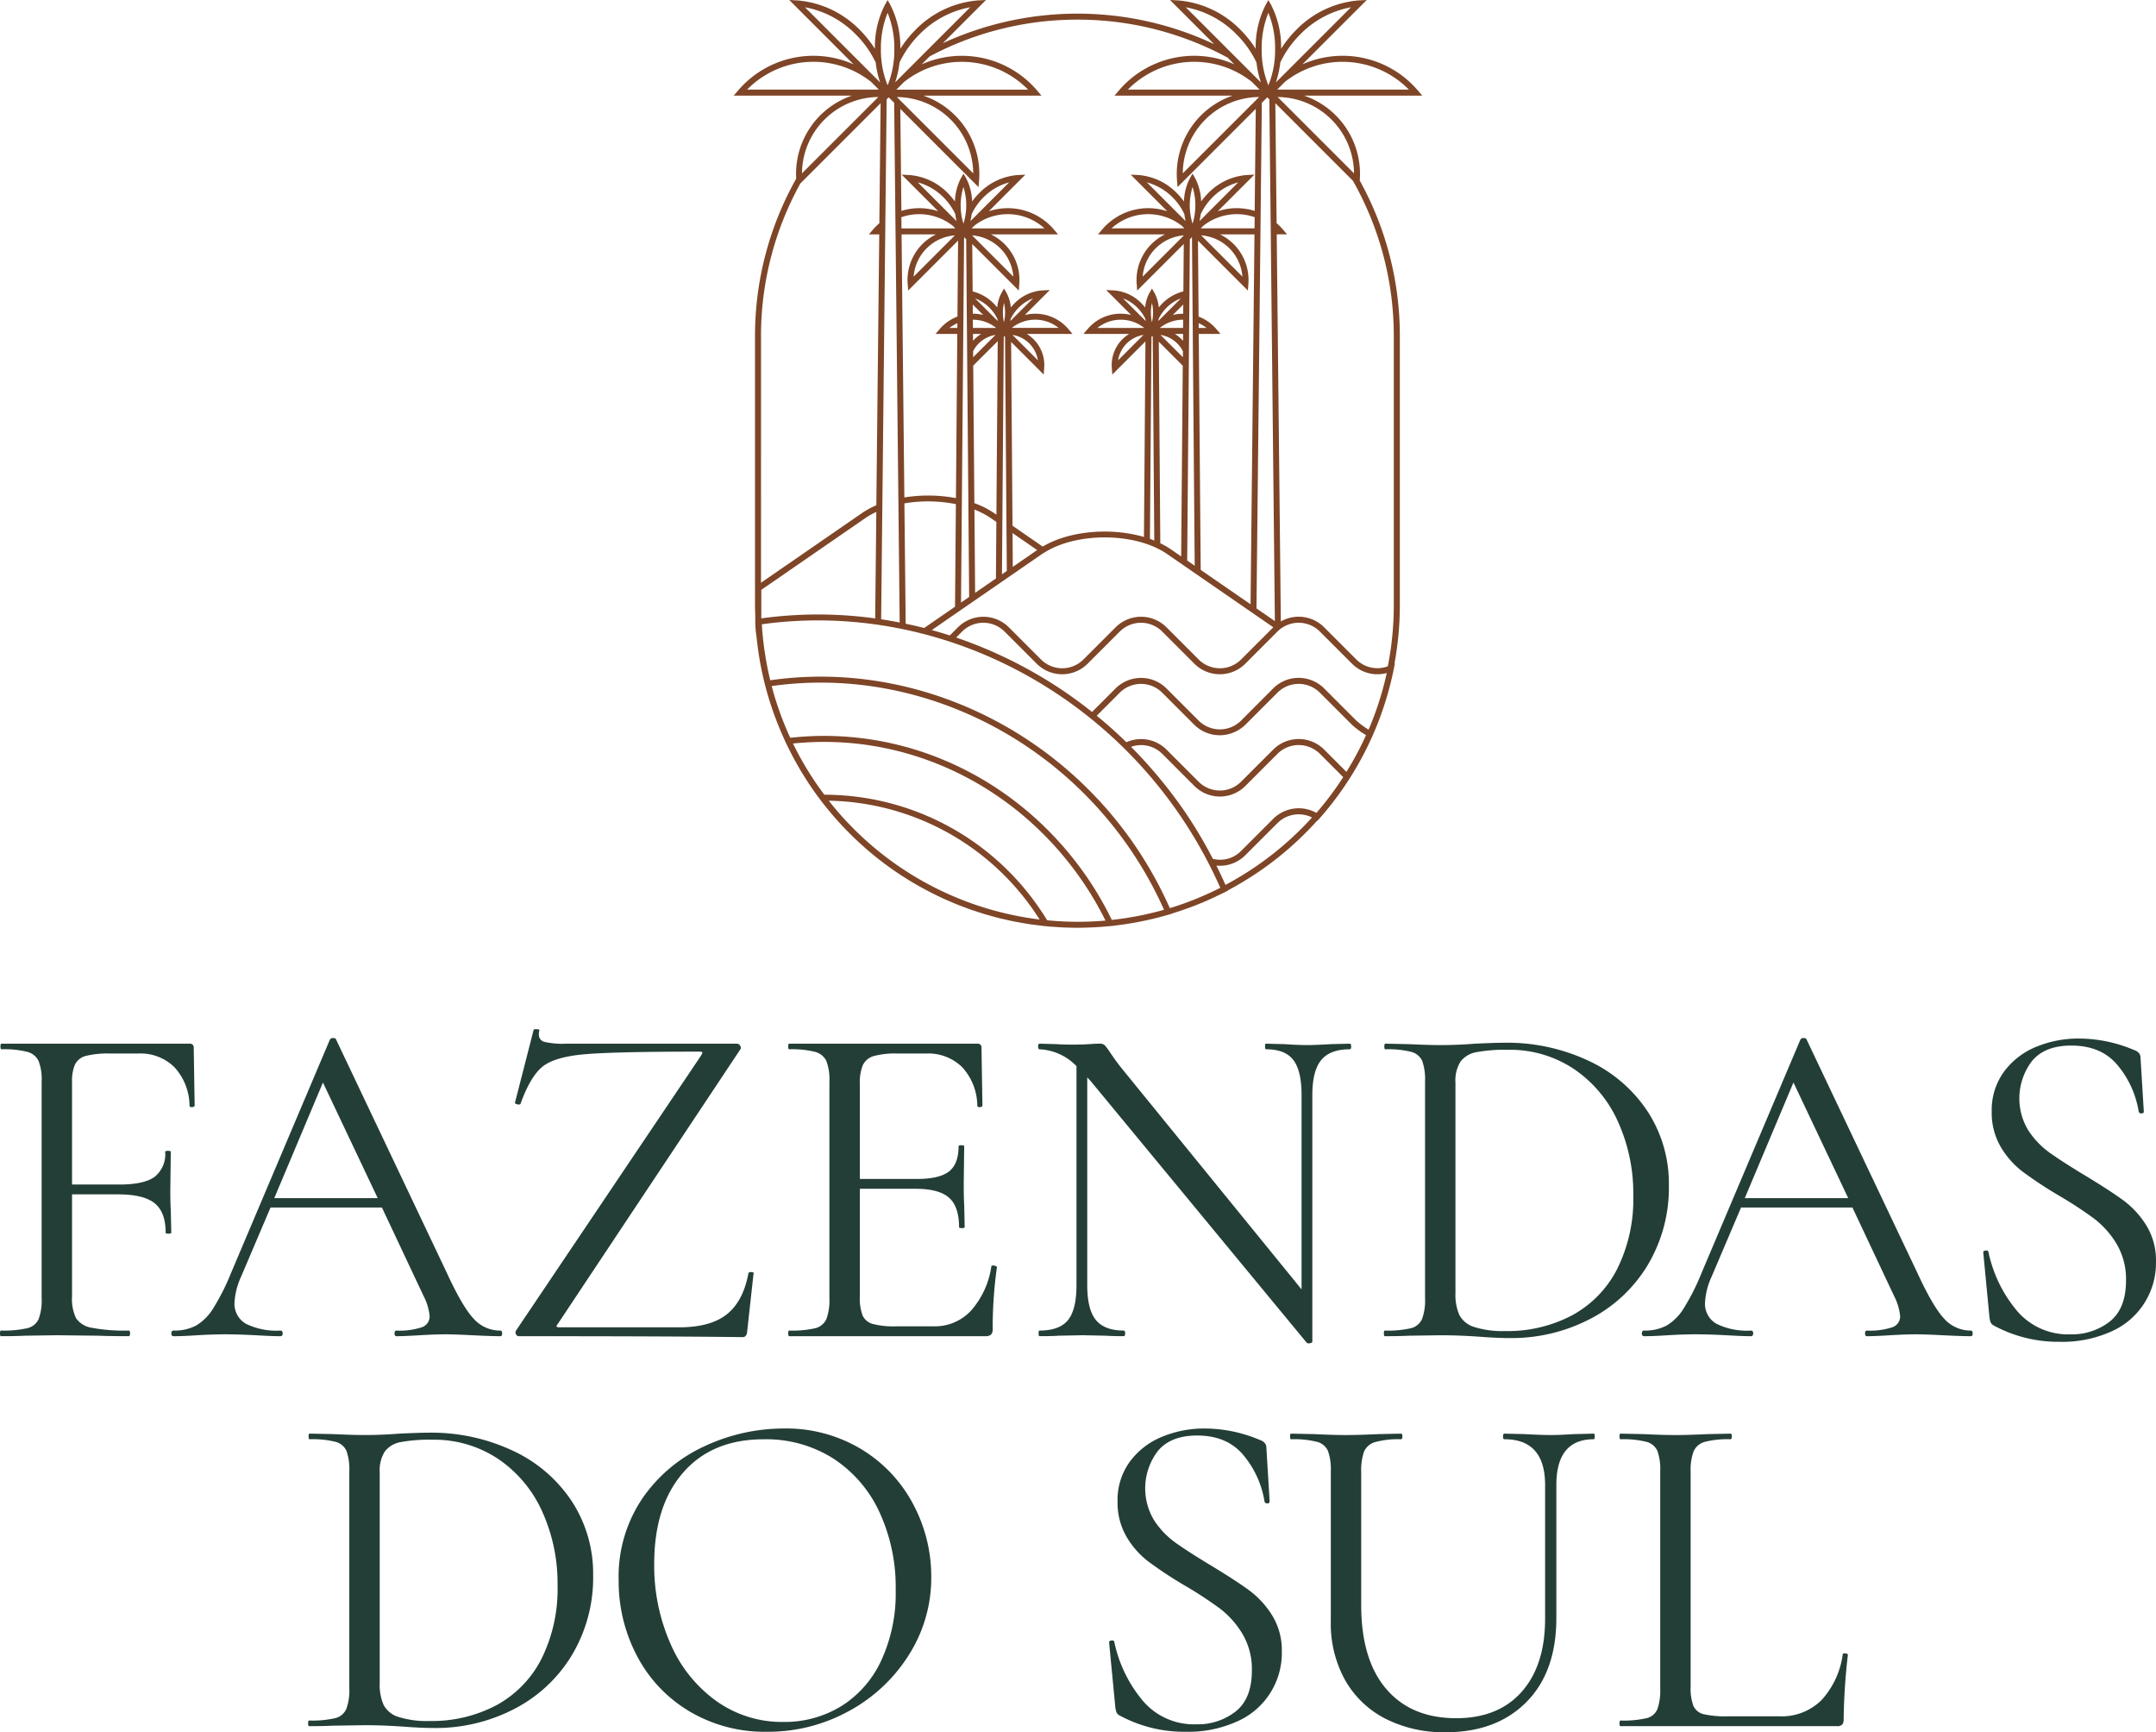 <svg id="Grupo_253" data-name="Grupo 253" xmlns="http://www.w3.org/2000/svg" xmlns:xlink="http://www.w3.org/1999/xlink" width="371.06" height="298.076" viewBox="0 0 371.06 298.076">
  <defs>
    <clipPath id="clip-path">
      <rect id="Retângulo_134" data-name="Retângulo 134" width="371.06" height="298.076" fill="none"/>
    </clipPath>
  </defs>
  <g id="Grupo_252" data-name="Grupo 252" clip-path="url(#clip-path)">
    <path id="Caminho_244" data-name="Caminho 244" d="M33.5,253.33c0,.161-.135.255-.4.283s-.43-.041-.482-.2a9.924,9.924,0,0,0-2.578-6.644,8.306,8.306,0,0,0-6.2-2.376H18.927a15.624,15.624,0,0,0-4.108.4,2.9,2.9,0,0,0-1.894,1.45A7.037,7.037,0,0,0,12.4,249.3v17.637h8.135q4.268,0,6.08-1.328A4.989,4.989,0,0,0,28.43,261.3c0-.107.16-.162.483-.162s.482.055.482.162l-.081,6.523q0,2.336.081,3.544l.081,3.866c0,.109-.161.161-.482.161s-.483-.052-.483-.161q0-3.544-1.894-5.074t-6.322-1.53H12.4v17.557a7.709,7.709,0,0,0,.684,3.745,4.016,4.016,0,0,0,2.7,1.652,30.017,30.017,0,0,0,6.362.482c.161,0,.242.162.242.483s-.081.484-.242.484q-3.3,0-5.153-.081l-7.249-.081-5.477.081q-1.45.082-4.108.081-.161,0-.161-.484c0-.321.054-.483.161-.483a18.3,18.3,0,0,0,4.51-.4A2.844,2.844,0,0,0,6.644,290.1a9.234,9.234,0,0,0,.523-3.584V249.223a8.93,8.93,0,0,0-.523-3.544,2.982,2.982,0,0,0-1.932-1.57,16.3,16.3,0,0,0-4.47-.443c-.108,0-.161-.161-.161-.482s.053-.484.161-.484H32.619a.641.641,0,0,1,.724.725Z" transform="translate(0 -63.108)" fill="#233e37"/>
    <path id="Caminho_245" data-name="Caminho 245" d="M96.787,292.213c0,.322-.109.484-.323.484q-1.531,0-4.751-.162t-4.671-.161q-1.773,0-4.509.161-2.578.162-3.947.162c-.215,0-.322-.162-.322-.484s.107-.483.322-.483a12.3,12.3,0,0,0,4.35-.563,1.968,1.968,0,0,0,1.368-1.933,9.729,9.729,0,0,0-1.046-3.464l-7.168-15.221H56.921l-5.073,11.919a12.347,12.347,0,0,0-1.128,4.429,3.95,3.95,0,0,0,1.973,3.664,11.868,11.868,0,0,0,5.92,1.168c.269,0,.4.162.4.483s-.135.484-.4.484q-1.448,0-4.188-.162-3.062-.16-5.316-.161-2.094,0-4.832.161-2.415.162-4.026.162c-.269,0-.4-.162-.4-.484s.134-.483.4-.483a7.976,7.976,0,0,0,3.825-.846,8.7,8.7,0,0,0,2.98-2.981,38.88,38.88,0,0,0,3.1-6.16l16.993-40.109a.626.626,0,0,1,.564-.241c.268,0,.43.08.484.241L87.2,281.664q2.737,5.96,4.671,8.013a6.093,6.093,0,0,0,4.59,2.053c.214,0,.323.162.323.483M57.566,268.938h17.8l-9.424-19.893Z" transform="translate(-10.361 -62.769)" fill="#233e37"/>
    <path id="Caminho_246" data-name="Caminho 246" d="M151.816,243.836c.161-.268.228-.443.2-.523s-.229-.122-.6-.122q-14.336,0-19.571.445t-7.329,2.133q-2.093,1.692-3.783,6.362c0,.108-.11.162-.323.162a1.062,1.062,0,0,1-.483-.121c-.161-.081-.215-.148-.161-.2l3.222-12.563c0-.053.107-.08.321-.08q.8,0,.645.241a2.11,2.11,0,0,0-.081.645,1.256,1.256,0,0,0,.927,1.288,13.755,13.755,0,0,0,3.745.323h29.4a.647.647,0,0,1,.6.4.516.516,0,0,1-.04.646l-31.328,47.114c-.216.269-.3.442-.243.523s.243.121.564.121h20.537q5.4,0,8.214-2.256t3.705-7.087c.053-.107.214-.162.483-.162s.4.055.4.162l-1.128,10.228a.921.921,0,0,1-.2.523.622.622,0,0,1-.524.283q-12-.163-38.5-.161a.57.57,0,0,1-.564-.363.638.638,0,0,1,.081-.685Z" transform="translate(-31.136 -62.232)" fill="#233e37"/>
    <path id="Caminho_247" data-name="Caminho 247" d="M218.6,280.875a1.186,1.186,0,0,1,.443.081q.2.08.2.241a75.177,75.177,0,0,0-.725,10.63,1.276,1.276,0,0,1-.282.926,1.408,1.408,0,0,1-1.007.282H183.49c-.107,0-.161-.161-.161-.483s.054-.483.161-.483a17.828,17.828,0,0,0,4.47-.4,2.837,2.837,0,0,0,1.934-1.571,9.268,9.268,0,0,0,.522-3.584V249.224a8.957,8.957,0,0,0-.522-3.544,2.983,2.983,0,0,0-1.934-1.57,16.3,16.3,0,0,0-4.47-.443q-.161,0-.161-.483c0-.321.054-.483.161-.483h32.377a.641.641,0,0,1,.725.724l.161,9.906c0,.162-.135.257-.4.283s-.431-.041-.482-.2a9.923,9.923,0,0,0-2.578-6.644,8.307,8.307,0,0,0-6.2-2.377h-4.913a14.2,14.2,0,0,0-4.148.444,2.977,2.977,0,0,0-1.852,1.53,7.814,7.814,0,0,0-.525,3.262v16.35h9.826q3.866,0,5.517-1.29t1.651-4.348q0-.161.483-.161t.483.161l-.081,6.523q0,2.338.081,3.544l.081,3.866c0,.108-.161.161-.484.161s-.482-.053-.482-.161q0-3.544-1.732-5.074t-5.758-1.53h-9.586V286.19a8.387,8.387,0,0,0,.483,3.3,2.721,2.721,0,0,0,1.773,1.45,14.632,14.632,0,0,0,4.026.4h6.443a8.482,8.482,0,0,0,6.443-2.738,14.613,14.613,0,0,0,3.463-7.571c0-.108.107-.161.323-.161" transform="translate(-47.671 -63.109)" fill="#233e37"/>
    <path id="Caminho_248" data-name="Caminho 248" d="M295.327,243.183c0,.323-.081.483-.241.483q-3.382,0-4.913,1.852t-1.53,6.04V294c0,.107-.135.188-.4.243a.617.617,0,0,1-.565-.081L250.63,249.3l-.725-.805v35.758q0,4.19,1.49,6t4.791,1.811c.161,0,.242.161.242.482s-.081.485-.242.485q-2.015,0-3.061-.081l-4.027-.081-4.107.081q-1.13.082-3.3.081c-.108,0-.161-.162-.161-.485s.053-.482.161-.482q3.463,0,4.912-1.811t1.45-6V246.566a9.427,9.427,0,0,0-6.362-2.9c-.161,0-.241-.161-.241-.483s.081-.483.241-.483l2.98.08q.966.082,2.657.081,1.77,0,2.9-.081c.751-.052,1.342-.08,1.772-.08a1.282,1.282,0,0,1,.926.281,10.142,10.142,0,0,1,.925,1.249q.967,1.448,1.934,2.657l31.006,38.095V251.558q0-4.186-1.41-6.04t-4.71-1.852c-.11,0-.162-.161-.162-.483s.052-.483.162-.483l3.139.08q2.417.163,3.948.161,1.449,0,4.026-.161l3.3-.08c.161,0,.241.161.241.483" transform="translate(-62.783 -63.109)" fill="#233e37"/>
    <path id="Caminho_249" data-name="Caminho 249" d="M338.215,293.06q-1.129-.081-2.859-.161t-3.825-.081l-5.477.081q-1.45.081-4.026.08c-.109,0-.162-.161-.162-.484s.053-.482.162-.482a17.848,17.848,0,0,0,4.47-.4,2.836,2.836,0,0,0,1.932-1.571,9.254,9.254,0,0,0,.523-3.584V249.167a9.613,9.613,0,0,0-.482-3.544,2.839,2.839,0,0,0-1.892-1.57,16.307,16.307,0,0,0-4.47-.443c-.108,0-.162-.161-.162-.482s.054-.485.162-.485l4.026.081q3.383.162,5.4.161,3.059,0,6.039-.242,3.544-.16,4.913-.161a32.983,32.983,0,0,1,14.86,3.222,24.494,24.494,0,0,1,10.026,8.779,22.728,22.728,0,0,1,3.544,12.483,25.969,25.969,0,0,1-3.665,13.812,24.852,24.852,0,0,1-9.946,9.262,29.275,29.275,0,0,1-13.692,3.261q-2.337,0-5.4-.241m16.027-3.664a18.733,18.733,0,0,0,7.772-7.973,26.908,26.908,0,0,0,2.779-12.685,29.836,29.836,0,0,0-2.658-12.725,21.562,21.562,0,0,0-7.571-9.02,19.872,19.872,0,0,0-11.356-3.3,27.239,27.239,0,0,0-5.355.4,4.418,4.418,0,0,0-2.779,1.611,6.106,6.106,0,0,0-.887,3.624V285.57a8.6,8.6,0,0,0,.685,3.786,4.342,4.342,0,0,0,2.577,2.053,16.376,16.376,0,0,0,5.357.685,23.669,23.669,0,0,0,11.436-2.7" transform="translate(-83.694 -63.052)" fill="#233e37"/>
    <path id="Caminho_250" data-name="Caminho 250" d="M438.806,292.213c0,.322-.109.484-.323.484q-1.531,0-4.751-.162t-4.671-.161q-1.774,0-4.51.161-2.578.162-3.947.162c-.215,0-.321-.162-.321-.484s.106-.483.321-.483a12.3,12.3,0,0,0,4.349-.563,1.968,1.968,0,0,0,1.368-1.933,9.713,9.713,0,0,0-1.046-3.464l-7.167-15.221H398.94l-5.073,11.919a12.319,12.319,0,0,0-1.129,4.429,3.95,3.95,0,0,0,1.973,3.664,11.868,11.868,0,0,0,5.92,1.168c.269,0,.4.162.4.483s-.135.484-.4.484q-1.447,0-4.188-.162-3.062-.16-5.315-.161-2.1,0-4.833.161-2.415.162-4.026.162c-.269,0-.4-.162-.4-.484s.135-.483.4-.483a7.981,7.981,0,0,0,3.826-.846,8.71,8.71,0,0,0,2.979-2.981,38.752,38.752,0,0,0,3.1-6.16l16.993-40.109a.626.626,0,0,1,.565-.241q.4,0,.483.241l19.006,40.028q2.737,5.96,4.672,8.013a6.092,6.092,0,0,0,4.589,2.053c.214,0,.323.162.323.483m-39.221-23.275h17.8l-9.424-19.893Z" transform="translate(-99.296 -62.769)" fill="#233e37"/>
    <path id="Caminho_251" data-name="Caminho 251" d="M469.017,257.288a14.4,14.4,0,0,0,3.745,3.906q2.214,1.572,6.081,3.906,4.268,2.58,6.564,4.268a15.659,15.659,0,0,1,3.945,4.309A11.466,11.466,0,0,1,491,279.92a12.852,12.852,0,0,1-7.611,11.959,20.457,20.457,0,0,1-8.98,1.811,23.274,23.274,0,0,1-11.356-2.819,1.145,1.145,0,0,1-.524-.565,4.428,4.428,0,0,1-.2-.966l-1.047-10.952c-.053-.214.066-.349.363-.4s.469.029.523.243a23.093,23.093,0,0,0,4.792,9.986,11.52,11.52,0,0,0,9.3,4.188,10.565,10.565,0,0,0,6.805-2.215q2.778-2.213,2.779-7.047a11.892,11.892,0,0,0-1.611-6.282,15.5,15.5,0,0,0-3.906-4.389,70.053,70.053,0,0,0-6.242-4.068,69.748,69.748,0,0,1-6.08-4.027,14.743,14.743,0,0,1-3.745-4.268,11.6,11.6,0,0,1-1.53-6.04,11.185,11.185,0,0,1,2.134-6.886,12.919,12.919,0,0,1,5.558-4.268,18.962,18.962,0,0,1,7.288-1.41,24.465,24.465,0,0,1,9.423,1.933q1.209.4,1.208,1.369l.565,9.262c0,.215-.135.322-.4.322s-.431-.107-.483-.322a16.514,16.514,0,0,0-3.463-7.772q-2.822-3.583-8.135-3.584-4.512,0-6.724,2.617a10.582,10.582,0,0,0-.686,11.959" transform="translate(-119.944 -62.798)" fill="#233e37"/>
    <path id="Caminho_252" data-name="Caminho 252" d="M88.014,383.741q-1.129-.081-2.859-.161T81.33,383.5l-5.477.081q-1.45.081-4.026.08c-.109,0-.162-.161-.162-.484s.053-.483.162-.483a17.845,17.845,0,0,0,4.47-.4,2.836,2.836,0,0,0,1.932-1.571,9.238,9.238,0,0,0,.523-3.584V339.848a9.615,9.615,0,0,0-.482-3.544,2.841,2.841,0,0,0-1.892-1.57,16.309,16.309,0,0,0-4.47-.443c-.108,0-.162-.161-.162-.483s.054-.485.162-.485l4.026.081q3.383.163,5.4.161,3.059,0,6.04-.243,3.543-.16,4.913-.16a32.982,32.982,0,0,1,14.86,3.221,24.5,24.5,0,0,1,10.026,8.779,22.728,22.728,0,0,1,3.545,12.483,25.971,25.971,0,0,1-3.666,13.812,24.852,24.852,0,0,1-9.946,9.262,29.275,29.275,0,0,1-13.692,3.261q-2.336,0-5.4-.241m16.027-3.664a18.734,18.734,0,0,0,7.772-7.973,26.909,26.909,0,0,0,2.779-12.685,29.834,29.834,0,0,0-2.658-12.725,21.559,21.559,0,0,0-7.571-9.02,19.871,19.871,0,0,0-11.356-3.3,27.248,27.248,0,0,0-5.355.4,4.418,4.418,0,0,0-2.779,1.611,6.107,6.107,0,0,0-.886,3.625v36.241a8.6,8.6,0,0,0,.684,3.786,4.342,4.342,0,0,0,2.577,2.053,16.377,16.377,0,0,0,5.357.685,23.67,23.67,0,0,0,11.436-2.7" transform="translate(-18.635 -86.632)" fill="#233e37"/>
    <path id="Caminho_253" data-name="Caminho 253" d="M156.091,380.868a23.987,23.987,0,0,1-9.02-9.5,27.5,27.5,0,0,1-3.182-13.088,23.967,23.967,0,0,1,4.19-14.215,26.228,26.228,0,0,1,10.751-8.9,32.156,32.156,0,0,1,13.409-2.978,25.056,25.056,0,0,1,13.45,3.584,24.289,24.289,0,0,1,8.9,9.462,26.393,26.393,0,0,1,3.1,12.484,24.681,24.681,0,0,1-3.866,13.449,27.772,27.772,0,0,1-10.348,9.664,28.818,28.818,0,0,1-14.053,3.544,25.4,25.4,0,0,1-13.331-3.5m26.014-.846a18.273,18.273,0,0,0,6.926-7.812,27.436,27.436,0,0,0,2.537-12.241,30.761,30.761,0,0,0-2.819-13.451,21.96,21.96,0,0,0-7.933-9.181,21.57,21.57,0,0,0-11.961-3.3q-8.86,0-13.852,5.718t-4.993,15.7a33.158,33.158,0,0,0,2.819,13.813,23.628,23.628,0,0,0,7.893,9.825,19.473,19.473,0,0,0,11.516,3.584,18.671,18.671,0,0,0,9.866-2.659" transform="translate(-37.415 -86.377)" fill="#233e37"/>
    <path id="Caminho_254" data-name="Caminho 254" d="M265.695,347.969a14.41,14.41,0,0,0,3.745,3.906q2.214,1.571,6.081,3.906,4.268,2.579,6.564,4.268a15.666,15.666,0,0,1,3.946,4.309,11.466,11.466,0,0,1,1.652,6.243,12.852,12.852,0,0,1-7.611,11.959,20.453,20.453,0,0,1-8.979,1.812,23.278,23.278,0,0,1-11.356-2.819,1.14,1.14,0,0,1-.523-.565,4.367,4.367,0,0,1-.2-.966l-1.048-10.952c-.053-.214.067-.348.363-.4s.469.029.523.243a23.094,23.094,0,0,0,4.792,9.986,11.52,11.52,0,0,0,9.3,4.188,10.566,10.566,0,0,0,6.805-2.215q2.778-2.213,2.779-7.047a11.892,11.892,0,0,0-1.611-6.282,15.5,15.5,0,0,0-3.906-4.39,69.757,69.757,0,0,0-6.242-4.066,69.685,69.685,0,0,1-6.08-4.028,14.731,14.731,0,0,1-3.746-4.268,11.6,11.6,0,0,1-1.53-6.04,11.184,11.184,0,0,1,2.134-6.885,12.92,12.92,0,0,1,5.558-4.268,18.947,18.947,0,0,1,7.288-1.41,24.449,24.449,0,0,1,9.422,1.933q1.21.4,1.208,1.369l.565,9.262c0,.215-.135.322-.4.322s-.431-.107-.482-.322a16.512,16.512,0,0,0-3.463-7.772q-2.821-3.582-8.135-3.584-4.511,0-6.724,2.617a10.582,10.582,0,0,0-.686,11.959" transform="translate(-67.074 -86.377)" fill="#233e37"/>
    <path id="Caminho_255" data-name="Caminho 255" d="M336.939,334.348c-.162,0-.241-.161-.241-.483s.078-.483.241-.483l3.463.081q2.9.163,4.591.161,1.37,0,3.946-.161l3.382-.081q.161,0,.161.483t-.161.483q-6.443,0-6.442,7.893v22.872q0,9.263-5.155,14.457t-13.853,5.194a22.2,22.2,0,0,1-10.428-2.335,16.7,16.7,0,0,1-6.927-6.645,20.045,20.045,0,0,1-2.456-10.107V339.906a9.612,9.612,0,0,0-.484-3.544,2.841,2.841,0,0,0-1.894-1.57,16.284,16.284,0,0,0-4.469-.443c-.109,0-.161-.161-.161-.483s.052-.483.161-.483l3.946.081q3.382.163,5.477.161,2.253,0,5.638-.161l3.864-.081q.243,0,.243.483t-.243.483a15.057,15.057,0,0,0-4.429.483,2.956,2.956,0,0,0-1.934,1.652,9.968,9.968,0,0,0-.482,3.583v22.793q0,9.422,4.309,14.456t12.04,5.034q7.248,0,11.276-4.551t4.025-12.6V342.241q0-7.892-7.006-7.893" transform="translate(-78.022 -86.689)" fill="#233e37"/>
    <path id="Caminho_256" data-name="Caminho 256" d="M388.916,376.872a8.65,8.65,0,0,0,.483,3.383,2.594,2.594,0,0,0,1.772,1.409,17.131,17.131,0,0,0,4.188.363h8.778a9.748,9.748,0,0,0,7.329-2.819,14.562,14.562,0,0,0,3.623-7.813c0-.161.147-.227.443-.2s.442.121.442.282a106.269,106.269,0,0,0-.724,11.034,1.426,1.426,0,0,1-.24.926,1.26,1.26,0,0,1-.967.282H376.836c-.109,0-.161-.161-.161-.484s.052-.483.161-.483a17.8,17.8,0,0,0,4.469-.4,2.7,2.7,0,0,0,1.893-1.571,9.952,9.952,0,0,0,.483-3.584V339.906a9.616,9.616,0,0,0-.483-3.544,2.846,2.846,0,0,0-1.893-1.57,16.335,16.335,0,0,0-4.469-.443c-.109,0-.161-.161-.161-.483s.052-.483.161-.483l3.946.081q3.382.163,5.477.161,2.253,0,5.638-.161l3.866-.081c.16,0,.241.161.241.483s-.081.483-.241.483a15.918,15.918,0,0,0-4.39.443,2.959,2.959,0,0,0-1.934,1.612,9.235,9.235,0,0,0-.523,3.583Z" transform="translate(-97.946 -86.689)" fill="#233e37"/>
    <path id="Caminho_257" data-name="Caminho 257" d="M274.26,19.843a14.257,14.257,0,0,0-5.444-3.391h20.337l-.727-.852a17.03,17.03,0,0,0-19.9-4.528L279.6,0l-1.337.067A16.956,16.956,0,0,0,267.407,5.2,18.819,18.819,0,0,0,264.858,8.4,15.915,15.915,0,0,0,263.121.8l-.448-.782L262.226.8a15.906,15.906,0,0,0-1.737,7.6A18.821,18.821,0,0,0,257.939,5.2,16.953,16.953,0,0,0,247.081.067L245.743,0l7.6,7.6a55.328,55.328,0,0,0-46.711-.164L214.07,0l-1.338.067A16.953,16.953,0,0,0,201.874,5.2,18.823,18.823,0,0,0,199.325,8.4,15.9,15.9,0,0,0,197.588.8L197.14.014,196.692.8a15.915,15.915,0,0,0-1.738,7.6A18.811,18.811,0,0,0,192.406,5.2,16.953,16.953,0,0,0,181.547.067L180.209,0l11.074,11.073a17.03,17.03,0,0,0-19.9,4.528l-.727.852H191a14.208,14.208,0,0,0-9.591,14.29,55.126,55.126,0,0,0-7.091,27.095v46.327c0,.579.026,1.153.044,1.729v.993a17.764,17.764,0,0,0,.229,2.759v0a54.972,54.972,0,0,0,4.391,16.714c.012.027.022.056.034.083.052.118.1.237.156.354.076.172.149.347.226.518s.146.326.221.488c.11.235.232.463.346.7.093.19.187.378.282.568.033.064.063.127.1.192.177.35.352.7.537,1.046q.164.306.332.61c.078.141.161.278.239.417.24.428.479.855.73,1.275l.167.281c.026.043.055.085.081.13.141.231.289.457.431.687.192.306.379.614.577.915q1.36,2.075,2.9,4.008c.08.1.162.2.242.3q.666.827,1.359,1.629c.1.121.211.238.317.357q.674.765,1.376,1.5l.343.356q.713.736,1.45,1.444l.33.315q.781.738,1.592,1.443c.085.075.169.151.255.224.623.537,1.256,1.063,1.9,1.57l.01.008q1.991,1.567,4.121,2.949c.139.09.28.175.421.264.539.343,1.083.679,1.634,1,.242.142.486.278.73.417.457.259.915.514,1.379.76q.44.234.886.46.529.27,1.064.528l.115.054.1.047c.325.155.651.31.98.458.346.157.7.308,1.047.458l.438.188c.266.11.53.223.8.329.349.139.7.269,1.052.4.235.088.468.18.7.265.185.067.37.138.557.2.361.125.728.238,1.092.357.315.1.629.21.947.307l.1.033c.392.119.79.223,1.185.334.1.027.192.055.288.081.356.1.709.2,1.067.29s.733.172,1.1.256c.338.077.674.161,1.014.233l.556.115c.289.058.582.1.873.158.357.065.715.132,1.075.191.251.041.5.086.753.124.213.032.429.055.643.084.393.054.788.1,1.183.149.3.034.6.076.9.106l.155.014.825.082-.007-.011c.107.009.214.012.321.021.246.019.5.034.743.05s.473.037.712.049c.07,0,.143,0,.214.007.135.007.271.013.407.017q1,.04,2.013.043c.038,0,.075,0,.112,0h.044c.83,0,1.664-.027,2.5-.064.189-.008.374-.016.562-.026s.4-.023.593-.037c.469-.03.938-.071,1.406-.114.19-.018.383-.024.572-.043l.732-.075,0-.007c.348-.04.693-.092,1.039-.138.286-.039.572-.077.857-.12.149-.023.3-.05.448-.073l.118-.019q1.069-.171,2.128-.383l.375-.078c.274-.057.548-.114.82-.175.544-.121,1.088-.248,1.628-.387s1.1-.295,1.649-.453c.1-.029.2-.053.3-.084l.561-.165-.011-.026a55.248,55.248,0,0,0,5.239-1.893l.034-.014c.773-.327,1.538-.677,2.3-1.041l.274-.132c.443-.215.889-.411,1.328-.639l.429-.221-.015-.034A55.836,55.836,0,0,0,271.082,141.2l.045.03.3-.337a55.414,55.414,0,0,0,12.827-25.771l.195-.974-.075.033a55.5,55.5,0,0,0,.924-10.021V57.837a55.139,55.139,0,0,0-6.9-26.763,14.273,14.273,0,0,0-4.137-11.231m-.729.73a13.246,13.246,0,0,1,3.878,9.258L264.272,16.695a13.24,13.24,0,0,1,9.258,3.878M195,106.415a71.891,71.891,0,0,0-19.6-.009V101.5l17.928-12.365a13.252,13.252,0,0,1,1.868-1.048ZM196.974,17.1l.165-.166.187-.187.263.263.679.678.947,89.433c-1.059-.207-2.121-.4-3.189-.56Zm11.809,19.731a10.559,10.559,0,0,0,.223,1.222l-6.668-6.669a9.807,9.807,0,0,1,4.446,2.6,10.219,10.219,0,0,1,2,2.847m4.827-2.847a9.816,9.816,0,0,1,4.447-2.6l-6.669,6.669a10.879,10.879,0,0,0,.224-1.222,10.183,10.183,0,0,1,2-2.847m2.418,20.875c.016.132.041.258.064.386l-3.9-3.9a6.908,6.908,0,0,1,2.474,1.609,7.066,7.066,0,0,1,1.362,1.907m3.657-1.907a6.915,6.915,0,0,1,2.474-1.609l-3.9,3.9c.023-.127.049-.252.064-.383a7.076,7.076,0,0,1,1.362-1.909M218.64,91.73l4.236,2.922-4.193,2.891ZM212.2,102.012l-.118-14.324a13.975,13.975,0,0,1,2.79,1.447l.983.678-.073,9.73-2.172,1.5Zm-.38-45.584-.012-1.414a6.439,6.439,0,0,1,3.967,1.373l.04.041Zm1.436,1.033a6.254,6.254,0,0,0-1.168.915c-.088.087-.166.184-.249.277l-.01-1.192Zm-.438,1.644a5.254,5.254,0,0,1,2.893-1.477l-3.85,3.848-.007-1.045a5.245,5.245,0,0,1,.964-1.326m3.272-.4-.226,29.857-.407-.28a14.973,14.973,0,0,0-3.386-1.7l-.2-23.665Zm1.563,39.543-.834.575.311-40.96.042.074.057-.1.118.118Zm.915-41.865a6.434,6.434,0,0,1,8,.041h-8.037Zm-1.4-.926a7.519,7.519,0,0,1,0-3.334,7.545,7.545,0,0,1,0,3.334M213.6,54.2a7.462,7.462,0,0,0-1.786-.223H211.8L211.79,52.4ZM208.718,40.5l-7.1,7.1a7.707,7.707,0,0,1,7.1-7.1M203.126,42a8.736,8.736,0,0,0-2.533,6.877l.087,1.115,8.587-8.587-.109,13.069a7.484,7.484,0,0,0-3.04,2.131l-.727.852h3.741L208.9,85.714a25.971,25.971,0,0,0-8.878-.118l-.48-45.266h5.931A8.709,8.709,0,0,0,203.126,42m6.023,13.612-.006.814h-1.36a6.433,6.433,0,0,1,1.366-.814M210.3,40.808l.359.36.514,61.552-1.4.963Zm1.742-1.956a9.363,9.363,0,0,1,12.091.446H211.6Zm-1.85-.362a10.565,10.565,0,0,1,0-6.308,10.549,10.549,0,0,1,0,6.308m-1.4.808h-9.265l-.02-1.921a9.3,9.3,0,0,1,8.84,1.476ZM200.03,86.614a24.593,24.593,0,0,1,8.859.135l-.147,17.65-5.314,3.664c-1.054-.271-2.115-.512-3.178-.736ZM223.7,95.339c.067-.045.137-.086.208-.127l.18-.109c5.679-3.6,15.767-3.486,21.166.236l18.266,12.6-.008.007-5.536,5.535a5.163,5.163,0,0,1-7.3,0l-5.536-5.535a6.194,6.194,0,0,0-8.763,0l-5.535,5.535a5.164,5.164,0,0,1-7.3,0l-5.536-5.535a6.2,6.2,0,0,0-8.764,0l-1.4,1.4q-1.54-.5-3.1-.926Zm17.793-40.484c.016.132.042.258.064.386l-3.9-3.9a6.917,6.917,0,0,1,2.475,1.609,7.063,7.063,0,0,1,1.362,1.907m-.209,1.572h-8.037a6.433,6.433,0,0,1,8-.041Zm3.866-3.479a6.918,6.918,0,0,1,2.474-1.609l-3.9,3.9c.022-.127.048-.252.065-.383a7.058,7.058,0,0,1,1.362-1.909m3.055-16.12a10.7,10.7,0,0,0,.222,1.222l-6.668-6.669a9.806,9.806,0,0,1,4.446,2.6,10.235,10.235,0,0,1,2,2.847m4.826-2.847a9.819,9.819,0,0,1,4.448-2.6l-6.669,6.669a11.047,11.047,0,0,0,.223-1.222,10.2,10.2,0,0,1,2-2.847m-2.363,21.632a6.417,6.417,0,0,1,1.366.814h-1.359Zm.016,1.847h3.741l-.727-.852a7.484,7.484,0,0,0-3.04-2.131l-.109-13.069,8.587,8.587.087-1.116a8.719,8.719,0,0,0-4.883-8.549h5.935l-.674,63.652-8.58-5.918Zm.414-16.965a7.709,7.709,0,0,1,7.1,7.1Zm9.19-1.2h-9.265l.447-.447a9.3,9.3,0,0,1,8.838-1.474Zm-10.669-.808a10.565,10.565,0,0,1,0-6.308,10.549,10.549,0,0,1,0,6.308m-1.4.808H235.675a9.363,9.363,0,0,1,12.09-.447Zm.938,1.87.359-.36.471,56.54-1.291-.89Zm-1.428,17.207a6.282,6.282,0,0,0-1.169-.915h1.428l-.01,1.192c-.083-.093-.161-.19-.249-.277m.234,2.056-.009,1.045L244.1,57.628a5.261,5.261,0,0,1,3.857,2.8m-3.961-4,.04-.041A6.438,6.438,0,0,1,248,55.013l-.011,1.414Zm-.186,2.37,4.126,4.127-.274,32.824-1.825-1.259a13.6,13.6,0,0,0-1.766-1.007Zm4.2-4.816H248a7.458,7.458,0,0,0-1.786.223l1.806-1.806Zm-5.559-.187a7.26,7.26,0,0,1,.186-1.667,7.575,7.575,0,0,1,0,3.334,7.274,7.274,0,0,1-.186-1.667m.1,4.076.029-.029.057.1.057-.1.074.075.267,35.1c-.247-.1-.494-.2-.749-.293Zm18.072,46.82.921-87.005.679-.678.262-.263.187.187.166.166.951,89.776Zm14.809-94.054A16.029,16.029,0,0,1,286.86,15.42H264.183l1.327-1.328a16.009,16.009,0,0,1,9.922-3.458m-10.708.109a17.508,17.508,0,0,1,3.413-4.811,16.405,16.405,0,0,1,8.756-4.683L263.965,14.178a16.547,16.547,0,0,0,.759-3.434m-2.052-8.537a16.067,16.067,0,0,1,1.155,6.239,16.068,16.068,0,0,1-1.155,6.239,16.1,16.1,0,0,1-1.154-6.239,16.094,16.094,0,0,1,1.154-6.239m-14.219-.956a16.407,16.407,0,0,1,8.756,4.683,17.5,17.5,0,0,1,3.413,4.811,16.576,16.576,0,0,0,.758,3.433Zm12.71,14.17H238.487a16,16,0,0,1,21.347-1.329ZM229.807,3.379A54.126,54.126,0,0,1,255.664,9.92l1.152,1.153A17.028,17.028,0,0,0,236.921,15.6l-.727.852H256.53a14.243,14.243,0,0,0-9.581,14.623l.088,1.116L260.5,18.727l-.186,17.568a10.28,10.28,0,0,0-6.351.056l6.3-6.3-1.338.067a10.346,10.346,0,0,0-6.626,3.131,11.511,11.511,0,0,0-1.2,1.421,9.326,9.326,0,0,0-1.032-4.012l-.448-.78-.448.78a9.353,9.353,0,0,0-1.031,4.013,11.528,11.528,0,0,0-1.2-1.421,10.341,10.341,0,0,0-6.626-3.131l-1.338-.067,6.3,6.3a10.4,10.4,0,0,0-11.2,3.127l-.727.852H244.89a8.732,8.732,0,0,0-4.88,8.549l.088,1.115,8.011-8.011-.068,8.159a7.76,7.76,0,0,0-3.625,2.076,8.193,8.193,0,0,0-.608.69,6.442,6.442,0,0,0-.723-2.481l-.448-.781-.448.781a6.4,6.4,0,0,0-.723,2.481,8.221,8.221,0,0,0-.609-.69,7.432,7.432,0,0,0-4.763-2.248l-1.338-.066,4.3,4.3a7.43,7.43,0,0,0-7.477,2.4l-.727.852h7.869a6.211,6.211,0,0,0-1.169.915,6.3,6.3,0,0,0-1.827,4.957l.089,1.117,5.7-5.7L241.257,92.4c-5.625-1.646-12.8-1.11-17.422,1.656l-5.2-3.589-.24-31.629L224,64.449l.087-1.117a6.268,6.268,0,0,0-2.995-5.872h7.869l-.727-.852a7.432,7.432,0,0,0-7.479-2.4l4.3-4.3-1.338.066a7.432,7.432,0,0,0-4.762,2.248,8.479,8.479,0,0,0-.61.69,6.4,6.4,0,0,0-.721-2.481l-.448-.781-.448.781a6.4,6.4,0,0,0-.722,2.481,8.226,8.226,0,0,0-.61-.69,7.762,7.762,0,0,0-3.624-2.077l-.068-8.157,8.011,8.011.087-1.116a8.729,8.729,0,0,0-4.879-8.549h11.551l-.727-.852a10.4,10.4,0,0,0-11.2-3.127l6.3-6.3-1.338.067a10.346,10.346,0,0,0-6.626,3.131,11.567,11.567,0,0,0-1.2,1.421,9.347,9.347,0,0,0-1.032-4.012l-.448-.78-.448.78a9.339,9.339,0,0,0-1.03,4.012,11.583,11.583,0,0,0-1.2-1.421,10.342,10.342,0,0,0-6.626-3.131l-1.338-.067,6.3,6.3a10.278,10.278,0,0,0-6.35-.056l-.186-17.568,13.465,13.465.089-1.116a14.239,14.239,0,0,0-9.583-14.623H223.62l-.727-.852A17.03,17.03,0,0,0,203,11.073l1.363-1.362a54.1,54.1,0,0,1,25.448-6.333m31.268,13.316L247.938,29.83a13.242,13.242,0,0,1,13.137-13.136M248.136,40.5l-7.1,7.1a7.709,7.709,0,0,1,7.1-7.1m-6.959,17.132L236.805,62a5.27,5.27,0,0,1,4.371-4.37m-22.54,0a5.268,5.268,0,0,1,4.37,4.37ZM211.677,40.5a7.711,7.711,0,0,1,7.1,7.1Zm-12.938-23.8A13.242,13.242,0,0,1,211.875,29.83Zm-.09-1.274,1.328-1.328a16,16,0,0,1,21.349,1.328Zm.542-4.677A17.508,17.508,0,0,1,202.6,5.933a16.4,16.4,0,0,1,8.756-4.683L198.433,14.178a16.5,16.5,0,0,0,.758-3.434M197.14,2.207a16.081,16.081,0,0,1,1.154,6.239,16.082,16.082,0,0,1-1.154,6.239,16.068,16.068,0,0,1-1.154-6.239,16.067,16.067,0,0,1,1.154-6.239m-14.22-.956a16.4,16.4,0,0,1,8.755,4.683,17.464,17.464,0,0,1,3.413,4.813,16.574,16.574,0,0,0,.759,3.432Zm-9.967,14.17a16,16,0,0,1,21.347-1.33l1.329,1.33Zm13.329,5.152a13.237,13.237,0,0,1,9.259-3.878L182.4,29.83a13.237,13.237,0,0,1,3.878-9.258M175.349,57.837a54.111,54.111,0,0,1,6.768-26.259l13.818-13.817-.219,20.653a10.44,10.44,0,0,0-1.069,1.064l-.726.852H195.7L195.2,86.942a14.2,14.2,0,0,0-2.466,1.342l-17.386,11.991Zm11.662,79.944a43.829,43.829,0,0,1,35.674,19.5q.319.47.622.944a54.608,54.608,0,0,1-36.3-20.449m42.839,20.841c-1.763,0-3.515-.093-5.251-.263-.343-.555-.69-1.108-1.06-1.653a44.881,44.881,0,0,0-37.289-19.95,54.063,54.063,0,0,1-5.391-8.808c19.426-2.025,38.5,7.06,49.914,23.839a56.351,56.351,0,0,1,3.868,6.627c-1.591.139-3.2.209-4.79.209m5.878-.322a57.373,57.373,0,0,0-4.1-7.1c-11.7-17.2-31.308-26.46-51.245-24.239a54.571,54.571,0,0,1-3.192-8.9c23.625-3.351,47.817,7.659,61.763,28.16a67.23,67.23,0,0,1,5.764,10.332,54.61,54.61,0,0,1-8.987,1.746m9.981-2.029a68.25,68.25,0,0,0-5.9-10.63c-14.187-20.856-38.823-32.034-62.867-28.579a54.648,54.648,0,0,1-1.449-9.634c27.557-3.826,55.787,9.077,72.034,32.964a78.655,78.655,0,0,1,6.869,12.383,54.413,54.413,0,0,1-8.684,3.5m9.577-4q-.745-1.679-1.565-3.322c.2.018.4.029.6.029a6.157,6.157,0,0,0,4.382-1.816l5.535-5.535a5.167,5.167,0,0,1,5.941-.959,54.8,54.8,0,0,1-14.893,11.6m15.652-12.387a6.211,6.211,0,0,0-7.43,1.014l-5.536,5.535a5.056,5.056,0,0,1-4.855,1.357,79.189,79.189,0,0,0-4.74-7.982c-1.331-1.956-2.749-3.832-4.233-5.639q-2.431-2.964-5.112-5.651a5.161,5.161,0,0,1,5.371,1.2l4.368,4.37,1.167,1.167a6.2,6.2,0,0,0,8.764,0l1.37-1.37,4.165-4.167a5.171,5.171,0,0,1,7.3,0l3.89,3.891.12.12a54.439,54.439,0,0,1-4.614,6.157m5.176-7.055-3.842-3.843a6.2,6.2,0,0,0-8.764,0l-4.923,4.922-.613.613a5.163,5.163,0,0,1-7.3,0l-.463-.463-5.073-5.073a6.191,6.191,0,0,0-6.9-1.263q-1.344-1.31-2.742-2.549-1.164-1.031-2.365-2.009l3.97-3.971a5.172,5.172,0,0,1,7.3,0l5.535,5.536a6.217,6.217,0,0,0,7.388,1.006,6.1,6.1,0,0,0,1.376-1.006l5.536-5.536a5.167,5.167,0,0,1,7.3,0l5.535,5.536a14.381,14.381,0,0,0,2.079,1.567q.174.11.336.2a54.54,54.54,0,0,1-3.377,6.327m3.813-7.265a14.217,14.217,0,0,1-2.12-1.564l-5.536-5.536a6.2,6.2,0,0,0-8.763,0L257.972,124a5.172,5.172,0,0,1-7.3,0l-5.536-5.536a6.2,6.2,0,0,0-8.763,0l-4.046,4.048a77.774,77.774,0,0,0-23.393-12.809l1.03-1.03a5.163,5.163,0,0,1,7.3,0l5.536,5.535a6.2,6.2,0,0,0,8.764,0l5.535-5.535a5.165,5.165,0,0,1,7.3,0l5.535,5.535a6.2,6.2,0,0,0,8.764,0l5.535-5.535a5.164,5.164,0,0,1,7.3,0l5.535,5.535a6.151,6.151,0,0,0,5.977,1.6,53.882,53.882,0,0,1-3.126,9.751m4.338-67.73v46.327a54.447,54.447,0,0,1-1.025,10.494,5.121,5.121,0,0,1-5.433-1.177l-5.536-5.535a6.184,6.184,0,0,0-7.448-1l-.707-66.616h1.775l-.727-.852a10.432,10.432,0,0,0-1.068-1.064l-.22-20.653,13.35,13.35a54.1,54.1,0,0,1,7.037,26.726" transform="translate(-44.376)" fill="#7e4527"/>
  </g>
</svg>
